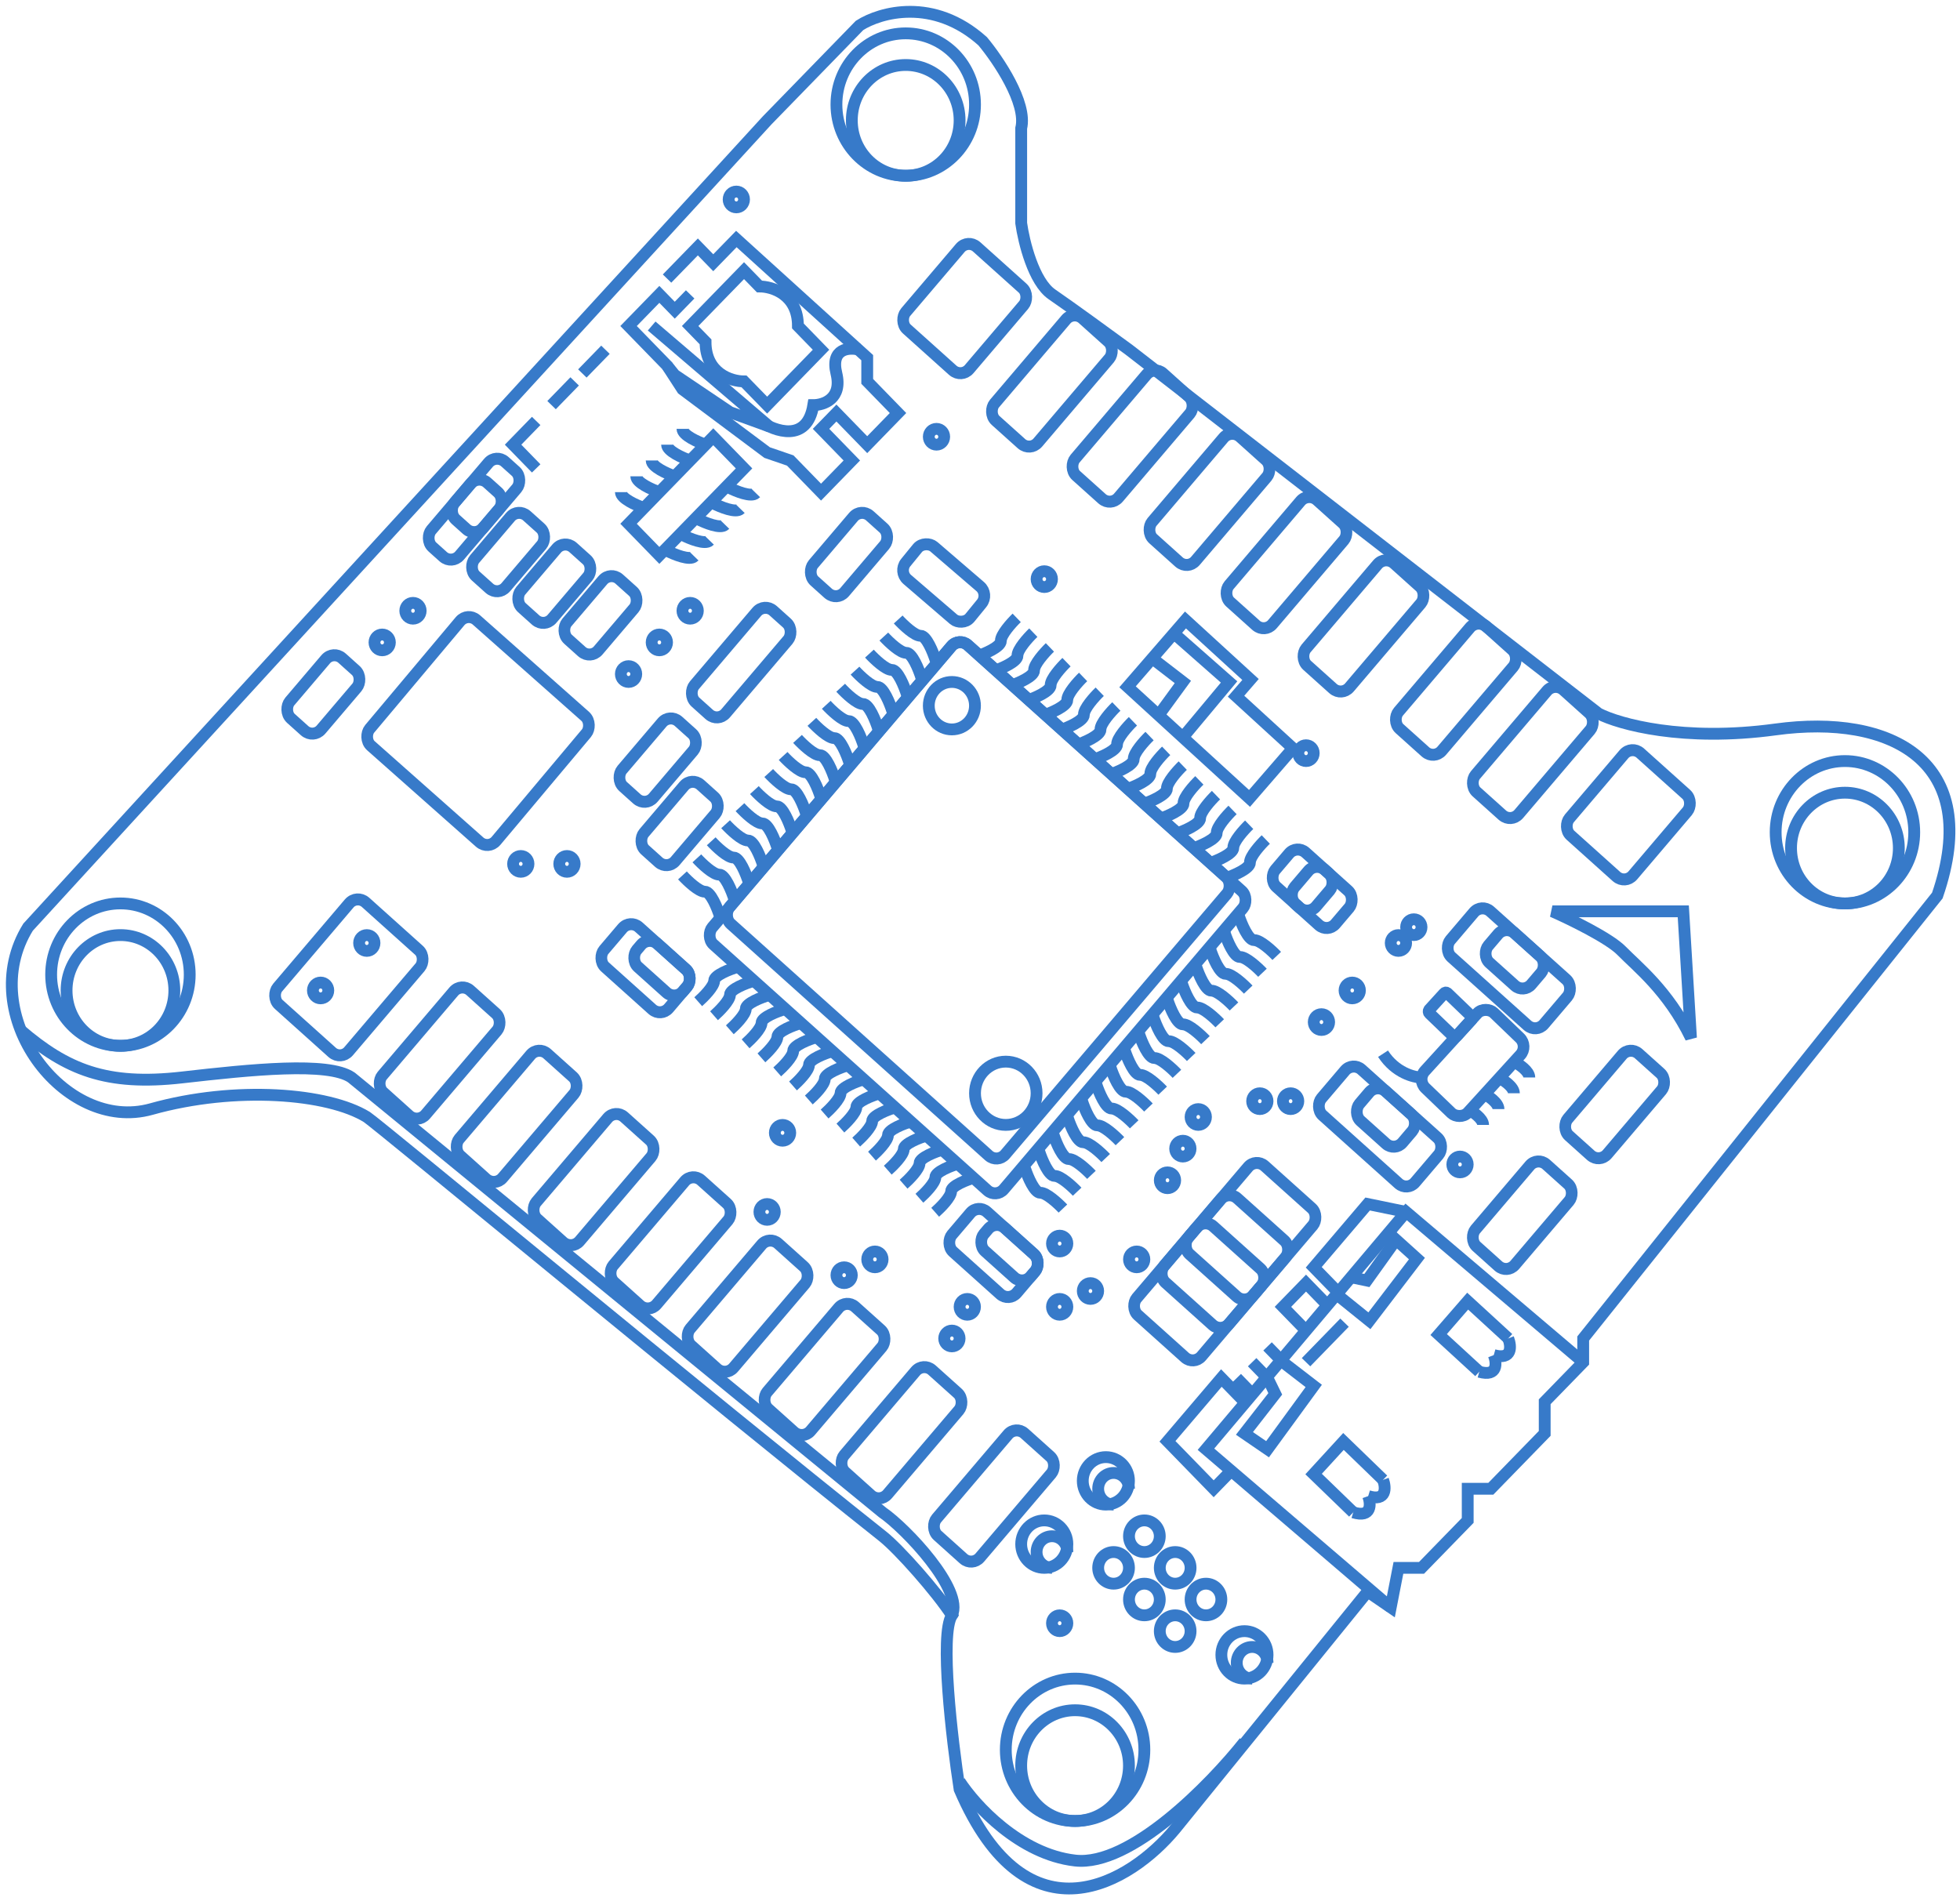 <?xml version="1.0" encoding="UTF-8"?> <svg xmlns="http://www.w3.org/2000/svg" width="166" height="161" viewBox="0 0 166 161" fill="none"><path d="M120.395 91.263C119.743 91.263 118.178 90.861 117.135 89.253" stroke="#377AC9"></path><path d="M105.398 118.733L103.442 116.723L98.878 122.083L102.79 126.102L104.094 124.762" stroke="#377AC9"></path><path d="M106.049 118.063L104.745 116.723" stroke="#377AC9"></path><path d="M107.353 116.723L106.049 115.383" stroke="#377AC9"></path><path d="M108.658 115.383L107.354 114.043" stroke="#377AC9"></path><path d="M113.222 109.353L111.266 107.343L115.83 101.983L119.09 102.653" stroke="#377AC9"></path><path d="M110.612 112.703L108.656 110.693L110.612 108.683L112.568 110.693" stroke="#377AC9"></path><path d="M126.513 114.781C126.767 115.437 126.876 116.639 125.284 116.194" stroke="#377AC9"></path><path d="M127.741 113.367C127.995 114.023 128.104 115.225 126.513 114.78" stroke="#377AC9"></path><path d="M127.741 113.367L124.302 110.211L121.845 113.038L125.283 116.194" stroke="#377AC9"></path><path d="M134.087 115.383L119.091 102.653L102.138 122.752L117.786 136.152" stroke="#377AC9"></path><path d="M108.658 115.383L111.266 117.393L107.354 122.753L105.397 121.413L108.006 118.063L107.354 116.723" stroke="#377AC9"></path><path d="M113.414 109.806L115.979 111.874L120.005 106.604L118.239 105.01L115.765 108.465L114.336 108.165" stroke="#377AC9"></path><path d="M110.613 115.383L113.873 112.033" stroke="#377AC9"></path><path d="M115.876 126.723C116.113 127.386 116.191 128.59 114.611 128.103" stroke="#377AC9"></path><path d="M117.141 125.344C117.378 126.007 117.457 127.211 115.877 126.723" stroke="#377AC9"></path><path d="M117.139 125.344L113.783 122.096L111.254 124.855L114.61 128.103" stroke="#377AC9"></path><path d="M100.402 52.514L95.496 58.175L105.826 67.626L106.439 66.919L109.505 63.381L104.685 58.97L105.911 57.555L100.402 52.514Z" stroke="#377AC9"></path><path d="M99.529 53.744L104.094 57.764L100.181 62.454" stroke="#377AC9"></path><path d="M97.573 55.754L100.181 57.764L98.225 60.444" stroke="#377AC9"></path><path d="M51.278 29.625L49.322 31.635" stroke="#377AC9"></path><path d="M48.67 32.305L46.714 34.315" stroke="#377AC9"></path><path d="M45.411 35.655L43.455 37.665L45.411 39.675" stroke="#377AC9"></path><path d="M55.843 47.044L53.235 44.364L60.408 36.995L63.016 39.675L55.843 47.044Z" stroke="#377AC9"></path><path d="M59.756 37.665C59.104 37.441 57.8 36.861 57.8 36.325" stroke="#377AC9"></path><path d="M61.711 41.292C62.326 41.608 63.648 42.145 64.017 41.766" stroke="#377AC9"></path><path d="M60.408 42.632C61.022 42.948 62.344 43.484 62.713 43.105" stroke="#377AC9"></path><path d="M59.102 43.972C59.717 44.287 61.038 44.824 61.407 44.445" stroke="#377AC9"></path><path d="M57.798 45.312C58.413 45.628 59.735 46.165 60.103 45.786" stroke="#377AC9"></path><path d="M56.495 46.652C57.11 46.968 58.432 47.505 58.801 47.126" stroke="#377AC9"></path><path d="M58.451 39.005C57.799 38.781 56.495 38.2 56.495 37.665" stroke="#377AC9"></path><path d="M57.148 40.344C56.495 40.121 55.191 39.54 55.191 39.004" stroke="#377AC9"></path><path d="M55.843 41.685C55.191 41.461 53.887 40.881 53.887 40.345" stroke="#377AC9"></path><path d="M54.539 43.025C53.887 42.801 52.583 42.221 52.583 41.685" stroke="#377AC9"></path><path d="M56.495 23.595L59.104 20.915L60.408 22.255L62.364 20.245L73.448 30.295V32.305L76.056 34.985L73.448 37.665L70.84 34.985L69.536 36.325L72.144 39.005L69.536 41.685L66.928 39.005L64.972 38.335L57.8 32.975L56.495 30.965L53.235 27.615L55.843 24.935L57.148 26.275L58.452 24.935" stroke="#377AC9"></path><path d="M55.191 27.615L65.137 36.118L61.827 34.914L57.136 31.756L56.495 30.964" stroke="#377AC9"></path><path d="M64.318 35.654C65.622 36.548 68.361 37.53 68.883 34.314C69.752 34.314 71.36 33.778 70.839 31.634C70.317 29.491 71.925 29.401 72.795 29.625" stroke="#377AC9"></path><ellipse cx="10.202" cy="83.894" rx="4.564" ry="4.69" stroke="#377AC9"></ellipse><ellipse cx="91.052" cy="149.552" rx="4.564" ry="4.69" stroke="#377AC9"></ellipse><path d="M160.82 71.834C160.82 74.424 158.776 76.524 156.256 76.524C153.735 76.524 151.691 74.424 151.691 71.834C151.691 69.244 153.735 67.144 156.256 67.144C158.776 67.144 160.82 69.244 160.82 71.834Z" stroke="#377AC9"></path><ellipse cx="76.709" cy="8.855" rx="5.868" ry="6.03" stroke="#377AC9"></ellipse><ellipse cx="76.708" cy="10.195" rx="4.564" ry="4.69" stroke="#377AC9"></ellipse><ellipse cx="10.2" cy="82.553" rx="5.868" ry="6.03" stroke="#377AC9"></ellipse><ellipse cx="91.053" cy="148.212" rx="5.868" ry="6.03" stroke="#377AC9"></ellipse><ellipse cx="156.256" cy="70.494" rx="5.868" ry="6.03" stroke="#377AC9"></ellipse><path d="M142.564 77.193L143.216 87.913C141.26 83.893 138.652 81.883 137.348 80.543C136.305 79.471 133.001 77.863 131.479 77.193H142.564Z" stroke="#377AC9"></path><rect width="33.192" height="33.263" rx="1" transform="matrix(0.744 0.668 -0.648 0.762 81.227 53.977)" stroke="#377AC9"></rect><rect width="31.368" height="30.99" rx="1" transform="matrix(0.744 0.668 -0.648 0.762 81.227 53.977)" stroke="#377AC9"></rect><rect width="4.938" height="11.348" rx="1" transform="matrix(0.744 0.668 -0.648 0.762 90.931 26.299)" stroke="#377AC9"></rect><rect width="4.938" height="11.348" rx="1" transform="matrix(0.744 0.668 -0.648 0.762 97.756 30.965)" stroke="#377AC9"></rect><rect width="4.938" height="11.348" rx="1" transform="matrix(0.744 0.668 -0.648 0.762 104.276 36.325)" stroke="#377AC9"></rect><rect width="4.938" height="11.348" rx="1" transform="matrix(0.744 0.668 -0.648 0.762 110.798 41.685)" stroke="#377AC9"></rect><rect width="4.938" height="11.348" rx="1" transform="matrix(0.744 0.668 -0.648 0.762 117.318 47.044)" stroke="#377AC9"></rect><rect width="4.938" height="11.348" rx="1" transform="matrix(0.744 0.668 -0.648 0.762 125.142 52.404)" stroke="#377AC9"></rect><rect width="4.938" height="11.348" rx="1" transform="matrix(0.744 0.668 -0.648 0.762 131.662 57.764)" stroke="#377AC9"></rect><rect width="6.848" height="3.814" rx="1" transform="matrix(0.744 0.668 -0.648 0.762 109.825 71.541)" stroke="#377AC9"></rect><rect width="10.657" height="5.084" rx="1" transform="matrix(0.744 0.668 -0.648 0.762 125.474 76.523)" stroke="#377AC9"></rect><rect width="8.613" height="5.07" rx="1" transform="matrix(0.673 -0.739 0.721 0.693 119.995 91.461)" stroke="#377AC9"></rect><rect width="2.287" height="3.219" rx="0.2" transform="matrix(0.673 -0.739 -0.721 -0.693 123.228 87.912)" stroke="#377AC9"></rect><rect width="4.486" height="9.113" rx="1" transform="matrix(0.744 0.668 -0.648 0.762 138.038 88.584)" stroke="#377AC9"></rect><rect width="4.486" height="9.113" rx="1" transform="matrix(0.744 0.668 -0.648 0.762 130.212 97.963)" stroke="#377AC9"></rect><rect width="4.902" height="3.288" rx="1" transform="matrix(0.744 0.668 -0.648 0.762 127.525 78.367)" stroke="#377AC9"></rect><rect width="10.657" height="5.084" rx="1" transform="matrix(0.744 0.668 -0.648 0.762 114.562 89.923)" stroke="#377AC9"></rect><rect width="4.902" height="3.288" rx="1" transform="matrix(0.744 0.668 -0.648 0.762 116.613 91.766)" stroke="#377AC9"></rect><rect width="2.448" height="3.814" rx="1" transform="matrix(0.744 0.668 -0.648 0.762 111.457 73.008)" stroke="#377AC9"></rect><rect width="4.938" height="11.348" rx="1" transform="matrix(0.744 0.668 -0.648 0.762 78.194 115.383)" stroke="#377AC9"></rect><rect width="4.938" height="11.348" rx="1" transform="matrix(0.744 0.668 -0.648 0.762 86.02 120.743)" stroke="#377AC9"></rect><rect width="4.938" height="11.348" rx="1" transform="matrix(0.744 0.668 -0.648 0.762 71.675 110.023)" stroke="#377AC9"></rect><rect width="4.938" height="11.348" rx="1" transform="matrix(0.744 0.668 -0.648 0.762 65.156 104.663)" stroke="#377AC9"></rect><rect width="4.938" height="11.348" rx="1" transform="matrix(0.744 0.668 -0.648 0.762 58.635 99.303)" stroke="#377AC9"></rect><rect width="4.938" height="11.348" rx="1" transform="matrix(0.744 0.668 -0.648 0.762 52.115 93.943)" stroke="#377AC9"></rect><rect width="4.938" height="11.348" rx="1" transform="matrix(0.744 0.668 -0.648 0.762 45.594 88.584)" stroke="#377AC9"></rect><rect width="4.938" height="11.348" rx="1" transform="matrix(0.744 0.668 -0.648 0.762 39.074 83.224)" stroke="#377AC9"></rect><rect width="14.309" height="13.905" rx="1" transform="matrix(0.748 0.663 -0.643 0.766 39.606 51.851)" stroke="#377AC9"></rect><rect width="8.076" height="11.348" rx="1" transform="matrix(0.744 0.668 -0.648 0.762 30.219 75.766)" stroke="#377AC9"></rect><rect width="7.225" height="9.13" rx="1" transform="matrix(0.744 0.668 -0.648 0.762 138.183 63.124)" stroke="#377AC9"></rect><rect width="7.225" height="9.13" rx="1" transform="matrix(0.744 0.668 -0.648 0.762 81.974 20.245)" stroke="#377AC9"></rect><rect width="3.558" height="6.689" rx="1" transform="matrix(0.744 0.668 -0.648 0.762 51.702 48.384)" stroke="#377AC9"></rect><rect width="3.558" height="10.157" rx="1" transform="matrix(0.744 0.668 -0.648 0.762 64.742 51.065)" stroke="#377AC9"></rect><rect width="3.558" height="7.242" rx="1" transform="matrix(0.744 0.668 -0.648 0.762 56.725 60.438)" stroke="#377AC9"></rect><rect width="3.558" height="7.242" rx="1" transform="matrix(0.744 0.668 -0.648 0.762 58.582 65.804)" stroke="#377AC9"></rect><rect width="7.374" height="4.424" rx="1" transform="matrix(0.744 0.668 -0.648 0.762 53.364 77.864)" stroke="#377AC9"></rect><rect width="7.374" height="4.424" rx="1" transform="matrix(0.744 0.668 -0.648 0.762 82.837 101.983)" stroke="#377AC9"></rect><rect width="7.374" height="16.574" rx="1" transform="matrix(0.744 0.668 -0.648 0.762 106.36 98.09)" stroke="#377AC9"></rect><rect width="7.374" height="9.373" rx="1" transform="matrix(0.744 0.668 -0.648 0.762 104.033 100.825)" stroke="#377AC9"></rect><rect width="7.374" height="3.098" rx="1" transform="matrix(0.744 0.668 -0.648 0.762 102.008 103.204)" stroke="#377AC9"></rect><rect width="5.349" height="2.58" rx="1" transform="matrix(0.744 0.668 -0.648 0.762 84.344 103.337)" stroke="#377AC9"></rect><rect width="5.26" height="2.559" rx="1" transform="matrix(0.744 0.668 -0.648 0.762 54.94 79.277)" stroke="#377AC9"></rect><rect width="3.558" height="7.242" rx="1" transform="matrix(0.744 0.668 -0.648 0.762 72.927 43.024)" stroke="#377AC9"></rect><rect width="3.573" height="7.17" rx="1" transform="matrix(-0.632 0.775 -0.758 -0.652 83.772 50.334)" stroke="#377AC9"></rect><rect width="3.558" height="6.689" rx="1" transform="matrix(0.744 0.668 -0.648 0.762 47.79 45.705)" stroke="#377AC9"></rect><rect width="3.558" height="6.689" rx="1" transform="matrix(0.744 0.668 -0.648 0.762 43.878 43.024)" stroke="#377AC9"></rect><rect width="3.558" height="6.689" rx="1" transform="matrix(0.744 0.668 -0.648 0.762 28.229 55.084)" stroke="#377AC9"></rect><rect width="3.229" height="9.479" rx="1" transform="matrix(0.744 0.668 -0.648 0.762 42.018 38.439)" stroke="#377AC9"></rect><rect width="3.229" height="4.102" rx="1" transform="matrix(0.744 0.668 -0.648 0.762 40.511 40.209)" stroke="#377AC9"></rect><path d="M63.015 22.925L58.451 27.615L59.755 28.955C59.755 31.635 61.929 32.305 63.015 32.305L64.972 34.315L69.536 29.625L67.58 27.615C67.58 24.935 65.406 24.265 64.32 24.265L63.015 22.925Z" stroke="#377AC9"></path><path d="M135.391 60.444L95.617 29.625C94.096 28.508 90.662 26.007 89.097 24.935C87.532 23.863 86.707 20.468 86.489 18.905V10.865C87.011 8.721 84.533 5.059 83.229 3.496C79.056 -0.256 74.535 1.039 72.796 2.156L64.972 10.196L2.377 78.534C-2.187 85.904 5.447 96.007 12.81 93.944C19.982 91.933 27.806 92.603 31.067 94.613C31.857 95.101 60.408 118.733 74.753 130.123C76.152 131.234 79.316 134.812 80.62 136.822C79.577 138.43 80.62 147.319 81.272 151.562C87.01 164.962 95.834 159.378 99.529 154.912L115.83 134.812L117.786 136.152L118.438 132.802H120.394L124.306 128.783V126.103H126.262L130.827 121.413V118.733L134.087 115.383V113.373L164.08 75.854C167.992 64.464 160.168 60.444 150.388 61.784C142.563 62.856 137.13 61.338 135.391 60.444Z" stroke="#377AC9"></path><path d="M105.398 147.542C102.572 151.115 95.748 158.128 91.053 157.592C86.358 157.056 82.576 152.902 81.272 150.892" stroke="#377AC9"></path><path d="M1.724 87.243C5.636 90.593 9.004 91.995 15.416 91.263C21.285 90.593 27.805 89.923 29.761 91.263L74.751 128.112C76.707 129.452 81.663 134.678 80.619 136.822" stroke="#377AC9"></path><ellipse cx="85.185" cy="92.603" rx="2.608" ry="2.68" stroke="#377AC9"></ellipse><ellipse cx="80.619" cy="59.774" rx="1.956" ry="2.01" stroke="#377AC9"></ellipse><ellipse cx="88.445" cy="49.054" rx="0.652" ry="0.67" stroke="#377AC9"></ellipse><ellipse cx="79.315" cy="36.995" rx="0.652" ry="0.67" stroke="#377AC9"></ellipse><ellipse cx="62.363" cy="16.895" rx="0.652" ry="0.67" stroke="#377AC9"></ellipse><ellipse cx="34.977" cy="51.734" rx="0.652" ry="0.67" stroke="#377AC9"></ellipse><ellipse cx="32.369" cy="54.414" rx="0.652" ry="0.67" stroke="#377AC9"></ellipse><ellipse cx="44.107" cy="73.174" rx="0.652" ry="0.67" stroke="#377AC9"></ellipse><ellipse cx="48.018" cy="73.174" rx="0.652" ry="0.67" stroke="#377AC9"></ellipse><ellipse cx="31.066" cy="79.874" rx="0.652" ry="0.67" stroke="#377AC9"></ellipse><ellipse cx="27.153" cy="83.894" rx="0.652" ry="0.67" stroke="#377AC9"></ellipse><ellipse cx="53.235" cy="57.094" rx="0.652" ry="0.67" stroke="#377AC9"></ellipse><ellipse cx="55.843" cy="54.414" rx="0.652" ry="0.67" stroke="#377AC9"></ellipse><ellipse cx="58.452" cy="51.734" rx="0.652" ry="0.67" stroke="#377AC9"></ellipse><ellipse cx="119.742" cy="78.534" rx="0.652" ry="0.67" stroke="#377AC9"></ellipse><ellipse cx="118.438" cy="79.874" rx="0.652" ry="0.67" stroke="#377AC9"></ellipse><ellipse cx="110.613" cy="63.794" rx="0.652" ry="0.67" stroke="#377AC9"></ellipse><ellipse cx="114.526" cy="83.894" rx="0.652" ry="0.67" stroke="#377AC9"></ellipse><ellipse cx="111.918" cy="86.573" rx="0.652" ry="0.67" stroke="#377AC9"></ellipse><ellipse cx="109.308" cy="93.273" rx="0.652" ry="0.67" stroke="#377AC9"></ellipse><ellipse cx="106.701" cy="93.273" rx="0.652" ry="0.67" stroke="#377AC9"></ellipse><ellipse cx="101.486" cy="94.613" rx="0.652" ry="0.67" stroke="#377AC9"></ellipse><ellipse cx="100.181" cy="97.293" rx="0.652" ry="0.67" stroke="#377AC9"></ellipse><ellipse cx="98.879" cy="99.973" rx="0.652" ry="0.67" stroke="#377AC9"></ellipse><ellipse cx="123.654" cy="98.633" rx="0.652" ry="0.67" stroke="#377AC9"></ellipse><ellipse cx="96.27" cy="106.673" rx="0.652" ry="0.67" stroke="#377AC9"></ellipse><ellipse cx="89.748" cy="105.333" rx="0.652" ry="0.67" stroke="#377AC9"></ellipse><ellipse cx="92.356" cy="109.353" rx="0.652" ry="0.67" stroke="#377AC9"></ellipse><ellipse cx="89.748" cy="110.693" rx="0.652" ry="0.67" stroke="#377AC9"></ellipse><ellipse cx="81.924" cy="110.693" rx="0.652" ry="0.67" stroke="#377AC9"></ellipse><ellipse cx="80.62" cy="113.373" rx="0.652" ry="0.67" stroke="#377AC9"></ellipse><ellipse cx="74.1" cy="106.673" rx="0.652" ry="0.67" stroke="#377AC9"></ellipse><ellipse cx="71.493" cy="108.013" rx="0.652" ry="0.67" stroke="#377AC9"></ellipse><ellipse cx="64.97" cy="102.653" rx="0.652" ry="0.67" stroke="#377AC9"></ellipse><ellipse cx="66.277" cy="95.953" rx="0.652" ry="0.67" stroke="#377AC9"></ellipse><ellipse cx="89.748" cy="137.492" rx="0.652" ry="0.67" stroke="#377AC9"></ellipse><ellipse cx="94.313" cy="132.802" rx="1.304" ry="1.34" stroke="#377AC9"></ellipse><ellipse cx="96.922" cy="130.122" rx="1.304" ry="1.34" stroke="#377AC9"></ellipse><ellipse cx="99.531" cy="132.802" rx="1.304" ry="1.34" stroke="#377AC9"></ellipse><ellipse cx="96.922" cy="135.482" rx="1.304" ry="1.34" stroke="#377AC9"></ellipse><ellipse cx="99.531" cy="138.162" rx="1.304" ry="1.34" stroke="#377AC9"></ellipse><ellipse cx="102.138" cy="135.482" rx="1.304" ry="1.34" stroke="#377AC9"></ellipse><path d="M107.353 140.842C107.353 140.102 106.769 139.502 106.049 139.502C105.329 139.502 104.745 140.102 104.745 140.842C104.745 141.582 105.329 142.182 106.049 142.182" stroke="#377AC9"></path><ellipse cx="105.398" cy="140.172" rx="1.956" ry="2.01" stroke="#377AC9"></ellipse><path d="M90.401 131.463C90.401 130.722 89.817 130.123 89.097 130.123C88.377 130.123 87.793 130.722 87.793 131.463C87.793 132.203 88.377 132.802 89.097 132.802" stroke="#377AC9"></path><ellipse cx="88.444" cy="130.792" rx="1.956" ry="2.01" stroke="#377AC9"></ellipse><path d="M95.617 126.103C95.617 125.363 95.033 124.763 94.313 124.763C93.593 124.763 93.009 125.363 93.009 126.103C93.009 126.843 93.593 127.443 94.313 127.443" stroke="#377AC9"></path><ellipse cx="93.66" cy="125.432" rx="1.956" ry="2.01" stroke="#377AC9"></ellipse><path d="M82.576 99.729C81.903 99.925 80.558 100.435 80.556 100.909C80.553 101.384 79.654 102.29 79.204 102.684" stroke="#377AC9"></path><path d="M81.239 98.541C80.566 98.736 79.221 99.247 79.219 99.721C79.217 100.195 78.317 101.102 77.868 101.496" stroke="#377AC9"></path><path d="M79.9 97.352C79.228 97.548 77.882 98.058 77.88 98.532C77.878 99.007 76.978 99.913 76.529 100.307" stroke="#377AC9"></path><path d="M78.561 96.163C77.889 96.359 76.543 96.869 76.541 97.343C76.539 97.817 75.639 98.724 75.19 99.118" stroke="#377AC9"></path><path d="M77.224 94.974C76.552 95.169 75.206 95.68 75.204 96.154C75.202 96.628 74.302 97.535 73.853 97.929" stroke="#377AC9"></path><path d="M75.886 93.784C75.214 93.98 73.868 94.49 73.866 94.965C73.864 95.439 72.965 96.345 72.515 96.74" stroke="#377AC9"></path><path d="M74.549 92.595C73.876 92.791 72.531 93.301 72.528 93.776C72.526 94.25 71.627 95.156 71.177 95.55" stroke="#377AC9"></path><path d="M73.211 91.406C72.538 91.602 71.193 92.112 71.19 92.586C71.188 93.06 70.289 93.967 69.839 94.361" stroke="#377AC9"></path><path d="M71.874 90.216C71.201 90.412 69.856 90.922 69.853 91.396C69.851 91.87 68.952 92.777 68.502 93.171" stroke="#377AC9"></path><path d="M70.535 89.027C69.862 89.223 68.517 89.734 68.515 90.208C68.513 90.682 67.613 91.589 67.163 91.983" stroke="#377AC9"></path><path d="M69.197 87.838C68.525 88.034 67.179 88.544 67.177 89.018C67.175 89.493 66.275 90.399 65.826 90.793" stroke="#377AC9"></path><path d="M67.859 86.649C67.187 86.845 65.841 87.355 65.839 87.829C65.837 88.303 64.937 89.21 64.488 89.604" stroke="#377AC9"></path><path d="M66.52 85.46C65.848 85.656 64.502 86.166 64.5 86.64C64.498 87.115 63.598 88.021 63.149 88.415" stroke="#377AC9"></path><path d="M65.184 84.271C64.512 84.467 63.166 84.977 63.164 85.451C63.162 85.926 62.262 86.832 61.813 87.226" stroke="#377AC9"></path><path d="M63.845 83.082C63.173 83.277 61.827 83.788 61.825 84.262C61.823 84.736 60.923 85.643 60.474 86.037" stroke="#377AC9"></path><path d="M62.507 81.893C61.834 82.088 60.489 82.599 60.486 83.073C60.484 83.547 59.585 84.454 59.135 84.848" stroke="#377AC9"></path><path d="M104.926 77.585C105.152 78.274 105.729 79.649 106.227 79.634C106.725 79.619 107.704 80.518 108.131 80.969" stroke="#377AC9"></path><path d="M103.718 79.012C103.944 79.701 104.521 81.075 105.019 81.061C105.517 81.046 106.496 81.945 106.923 82.396" stroke="#377AC9"></path><path d="M102.511 80.439C102.737 81.128 103.314 82.503 103.812 82.488C104.309 82.473 105.289 83.372 105.716 83.823" stroke="#377AC9"></path><path d="M101.306 81.866C101.532 82.555 102.109 83.929 102.607 83.914C103.104 83.9 104.083 84.798 104.511 85.25" stroke="#377AC9"></path><path d="M100.098 83.292C100.324 83.981 100.901 85.355 101.399 85.341C101.896 85.326 102.875 86.225 103.303 86.676" stroke="#377AC9"></path><path d="M98.89 84.718C99.116 85.407 99.693 86.781 100.191 86.767C100.688 86.752 101.667 87.651 102.095 88.102" stroke="#377AC9"></path><path d="M97.684 86.145C97.91 86.834 98.487 88.209 98.984 88.194C99.482 88.18 100.461 89.078 100.889 89.529" stroke="#377AC9"></path><path d="M96.475 87.571C96.701 88.26 97.278 89.634 97.775 89.62C98.273 89.605 99.252 90.504 99.68 90.955" stroke="#377AC9"></path><path d="M95.267 88.999C95.493 89.687 96.07 91.062 96.567 91.047C97.065 91.032 98.044 91.931 98.472 92.382" stroke="#377AC9"></path><path d="M94.061 90.425C94.287 91.114 94.864 92.488 95.362 92.474C95.859 92.459 96.838 93.358 97.266 93.809" stroke="#377AC9"></path><path d="M92.854 91.85C93.08 92.54 93.657 93.914 94.154 93.899C94.652 93.885 95.631 94.783 96.059 95.234" stroke="#377AC9"></path><path d="M91.647 93.277C91.873 93.966 92.45 95.34 92.947 95.325C93.445 95.311 94.424 96.21 94.852 96.661" stroke="#377AC9"></path><path d="M90.443 94.705C90.669 95.394 91.246 96.768 91.743 96.754C92.241 96.739 93.22 97.638 93.647 98.089" stroke="#377AC9"></path><path d="M89.233 96.129C89.459 96.818 90.035 98.193 90.533 98.178C91.031 98.163 92.01 99.062 92.438 99.513" stroke="#377AC9"></path><path d="M88.024 97.557C88.25 98.246 88.827 99.62 89.324 99.605C89.822 99.591 90.801 100.489 91.228 100.941" stroke="#377AC9"></path><path d="M86.818 98.985C87.044 99.674 87.621 101.048 88.118 101.033C88.616 101.019 89.595 101.917 90.022 102.368" stroke="#377AC9"></path><path d="M82.725 55.6C83.411 55.373 84.779 54.791 84.769 54.28C84.758 53.768 85.657 52.769 86.108 52.334" stroke="#377AC9"></path><path d="M84.132 56.853C84.817 56.626 86.185 56.044 86.175 55.532C86.164 55.021 87.064 54.022 87.515 53.587" stroke="#377AC9"></path><path d="M85.537 58.103C86.222 57.876 87.591 57.295 87.58 56.783C87.569 56.271 88.469 55.273 88.92 54.837" stroke="#377AC9"></path><path d="M86.943 59.353C87.629 59.126 88.997 58.545 88.986 58.033C88.976 57.521 89.875 56.523 90.326 56.087" stroke="#377AC9"></path><path d="M88.35 60.605C89.036 60.378 90.404 59.796 90.394 59.285C90.383 58.773 91.282 57.774 91.733 57.339" stroke="#377AC9"></path><path d="M89.757 61.858C90.442 61.632 91.81 61.05 91.8 60.538C91.789 60.027 92.689 59.028 93.14 58.592" stroke="#377AC9"></path><path d="M91.164 63.108C91.849 62.881 93.218 62.299 93.207 61.787C93.196 61.276 94.096 60.277 94.547 59.841" stroke="#377AC9"></path><path d="M92.569 64.362C93.255 64.135 94.623 63.553 94.612 63.041C94.602 62.53 95.501 61.531 95.952 61.095" stroke="#377AC9"></path><path d="M93.977 65.613C94.663 65.387 96.031 64.805 96.02 64.293C96.01 63.782 96.909 62.783 97.36 62.347" stroke="#377AC9"></path><path d="M95.383 66.864C96.069 66.637 97.437 66.055 97.427 65.544C97.416 65.032 98.316 64.033 98.767 63.598" stroke="#377AC9"></path><path d="M96.788 68.115C97.473 67.888 98.842 67.307 98.831 66.795C98.82 66.284 99.72 65.285 100.171 64.849" stroke="#377AC9"></path><path d="M98.195 69.367C98.88 69.141 100.249 68.559 100.238 68.047C100.228 67.536 101.127 66.537 101.578 66.101" stroke="#377AC9"></path><path d="M99.604 70.616C100.29 70.389 101.658 69.808 101.647 69.296C101.637 68.785 102.536 67.786 102.987 67.35" stroke="#377AC9"></path><path d="M101.007 71.871C101.692 71.644 103.06 71.062 103.05 70.551C103.039 70.039 103.939 69.04 104.39 68.605" stroke="#377AC9"></path><path d="M102.414 73.124C103.099 72.897 104.468 72.315 104.457 71.803C104.446 71.292 105.346 70.293 105.797 69.858" stroke="#377AC9"></path><path d="M103.821 74.374C104.506 74.147 105.875 73.566 105.864 73.054C105.853 72.542 106.753 71.543 107.204 71.108" stroke="#377AC9"></path><path d="M60.979 77.626C60.758 76.922 60.192 75.516 59.694 75.527C59.196 75.537 58.224 74.613 57.8 74.15" stroke="#377AC9"></path><path d="M62.197 76.18C61.977 75.476 61.411 74.07 60.913 74.081C60.415 74.092 59.443 73.168 59.019 72.704" stroke="#377AC9"></path><path d="M63.414 74.735C63.194 74.031 62.627 72.625 62.13 72.636C61.632 72.647 60.66 71.723 60.236 71.259" stroke="#377AC9"></path><path d="M64.631 73.291C64.41 72.587 63.844 71.181 63.346 71.192C62.848 71.203 61.876 70.278 61.453 69.815" stroke="#377AC9"></path><path d="M65.85 71.845C65.629 71.141 65.063 69.735 64.565 69.746C64.067 69.757 63.095 68.832 62.671 68.369" stroke="#377AC9"></path><path d="M67.07 70.4C66.849 69.696 66.283 68.29 65.785 68.301C65.287 68.312 64.315 67.388 63.891 66.924" stroke="#377AC9"></path><path d="M68.284 68.955C68.064 68.25 67.498 66.844 67 66.855C66.502 66.866 65.53 65.942 65.106 65.478" stroke="#377AC9"></path><path d="M69.505 67.51C69.284 66.805 68.718 65.4 68.22 65.41C67.722 65.421 66.75 64.497 66.326 64.034" stroke="#377AC9"></path><path d="M70.724 66.064C70.503 65.36 69.937 63.954 69.439 63.965C68.941 63.975 67.969 63.051 67.545 62.588" stroke="#377AC9"></path><path d="M71.94 64.618C71.719 63.913 71.153 62.507 70.655 62.518C70.157 62.529 69.185 61.605 68.761 61.142" stroke="#377AC9"></path><path d="M73.157 63.176C72.937 62.471 72.371 61.066 71.873 61.076C71.375 61.087 70.403 60.163 69.979 59.7" stroke="#377AC9"></path><path d="M74.377 61.73C74.156 61.025 73.59 59.619 73.092 59.63C72.594 59.641 71.622 58.717 71.199 58.253" stroke="#377AC9"></path><path d="M75.592 60.283C75.371 59.578 74.805 58.172 74.307 58.183C73.809 58.194 72.837 57.27 72.413 56.806" stroke="#377AC9"></path><path d="M76.813 58.84C76.592 58.136 76.026 56.73 75.528 56.741C75.03 56.752 74.058 55.828 73.634 55.364" stroke="#377AC9"></path><path d="M78.032 57.395C77.812 56.69 77.246 55.284 76.748 55.295C76.25 55.306 75.278 54.382 74.854 53.918" stroke="#377AC9"></path><path d="M79.249 55.949C79.028 55.244 78.462 53.839 77.964 53.85C77.466 53.861 76.494 52.936 76.071 52.473" stroke="#377AC9"></path><path d="M128.22 89.923C128.654 90.147 129.524 90.727 129.524 91.263" stroke="#377AC9"></path><path d="M126.915 91.263C127.35 91.487 128.219 92.067 128.219 92.603" stroke="#377AC9"></path><path d="M125.61 92.603C126.045 92.827 126.914 93.407 126.914 93.944" stroke="#377AC9"></path><path d="M124.306 93.943C124.74 94.167 125.61 94.747 125.61 95.283" stroke="#377AC9"></path></svg> 